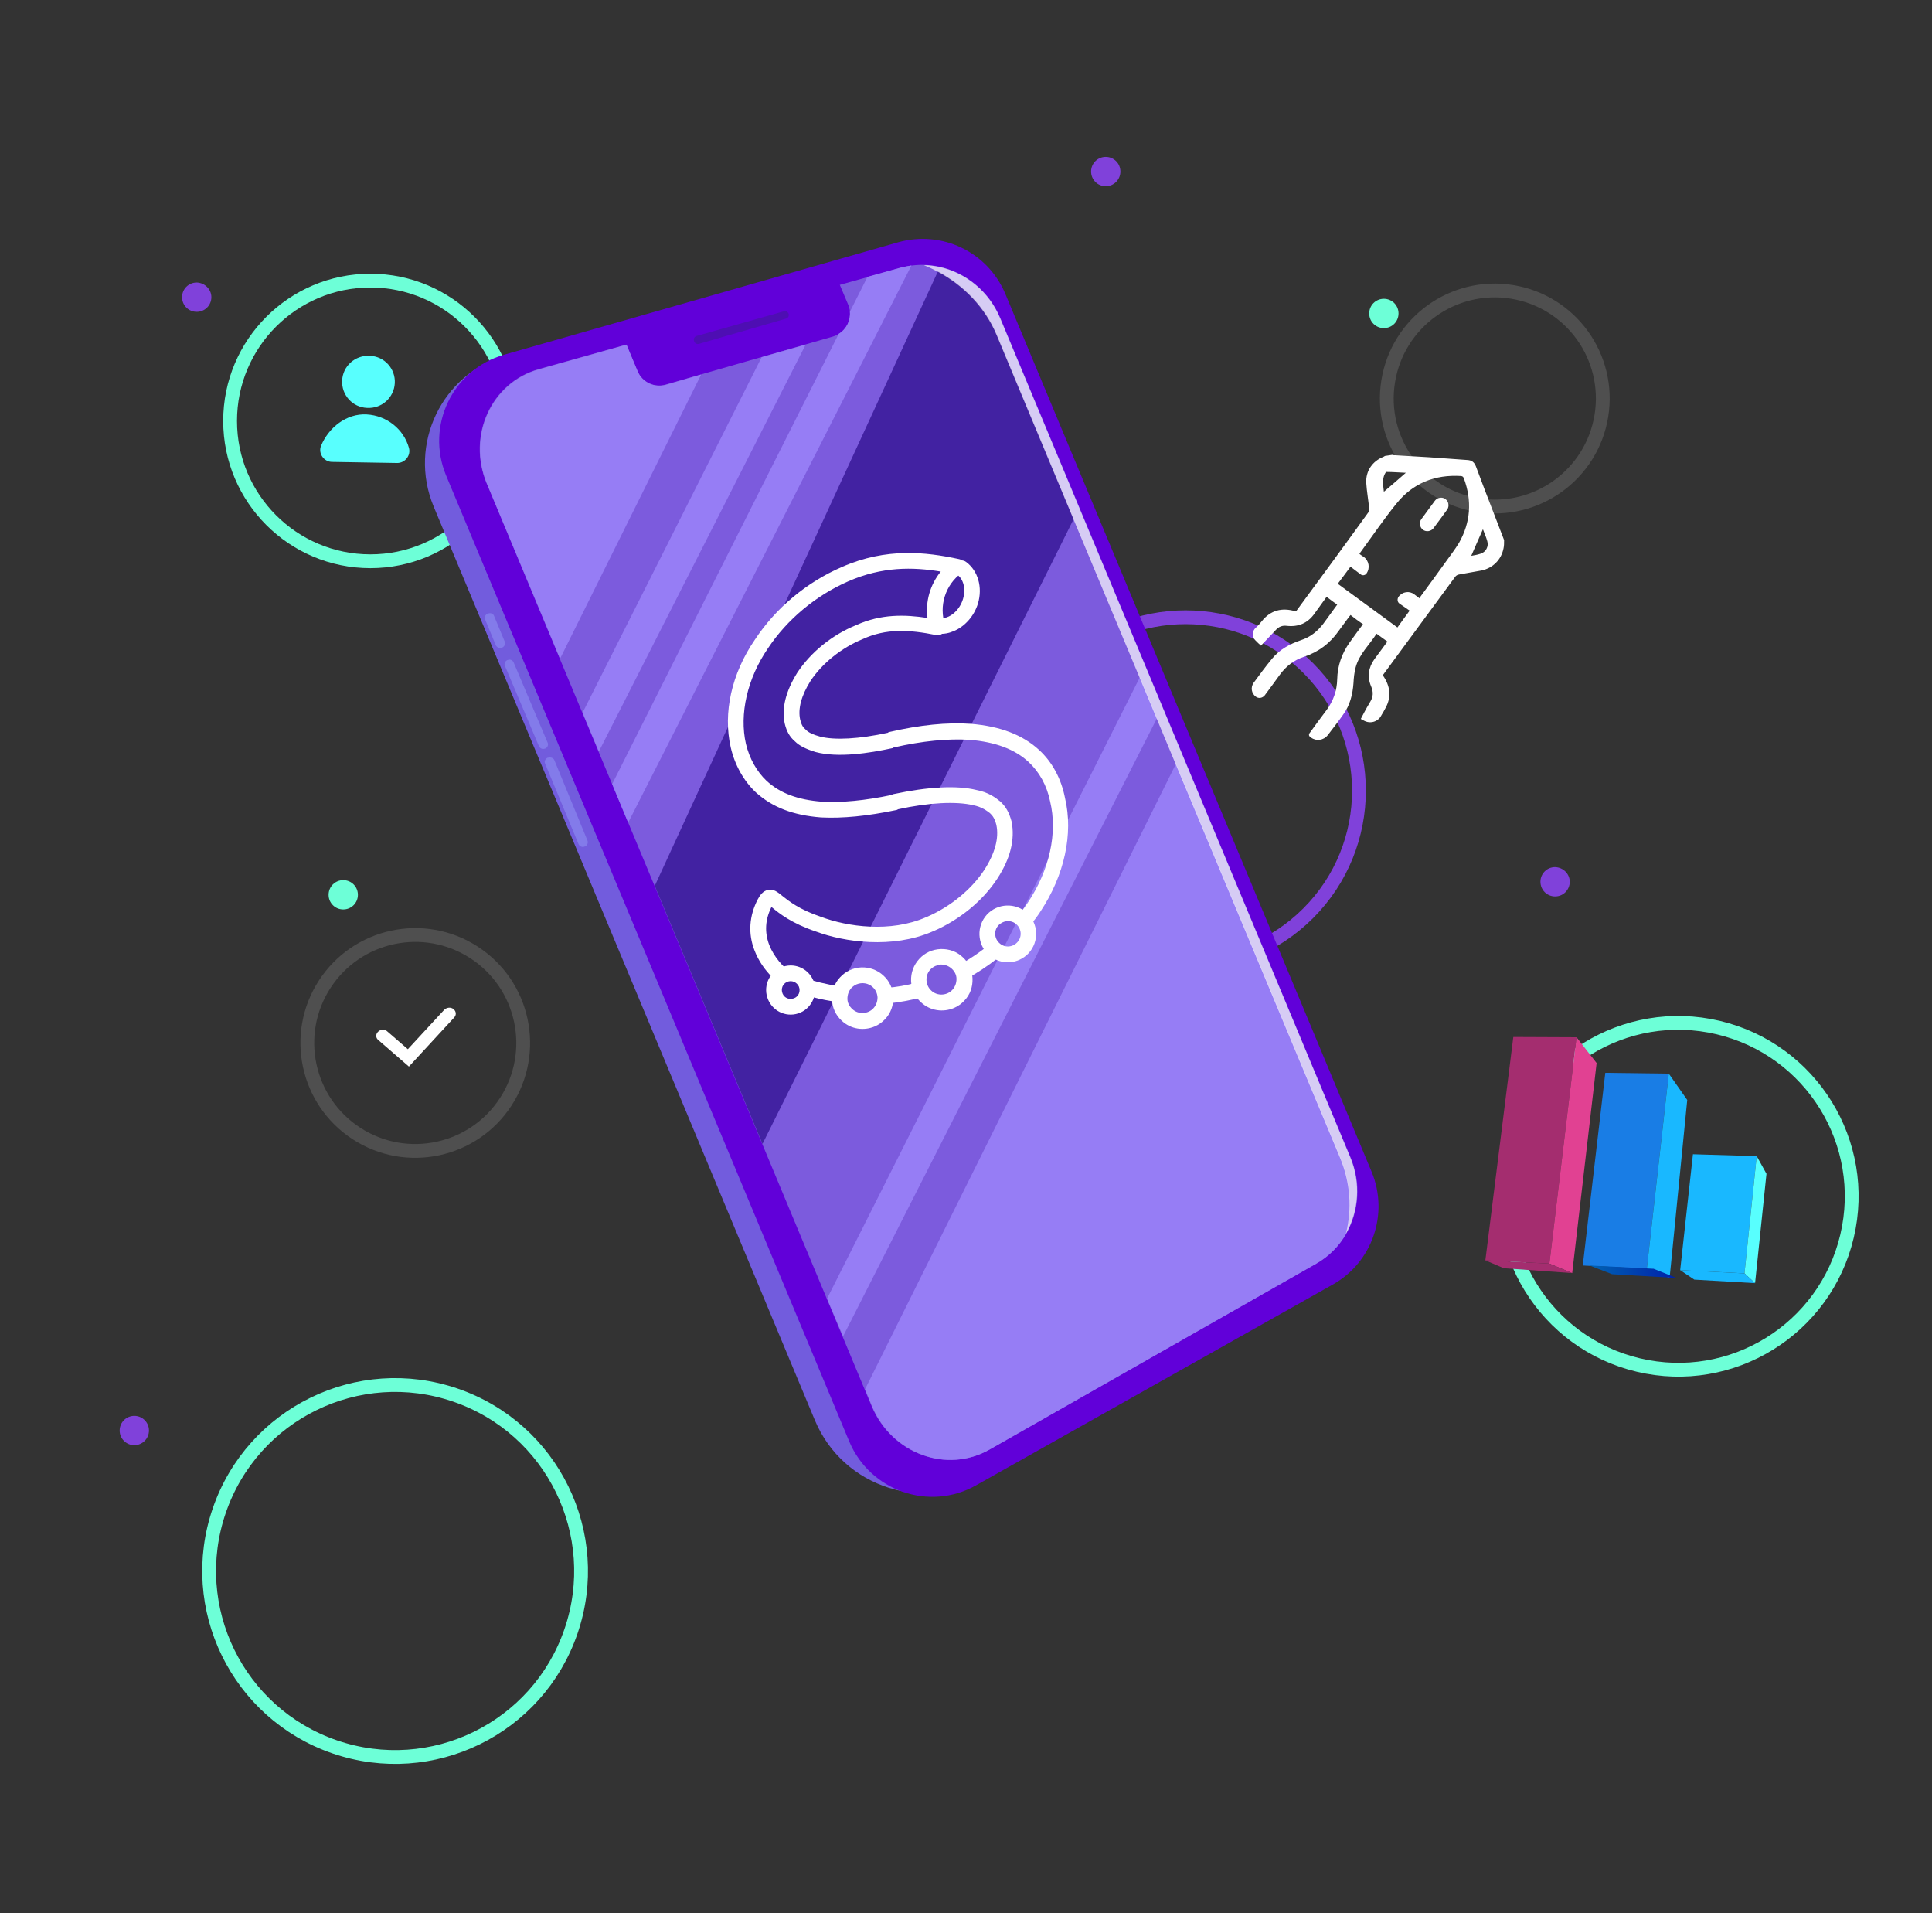 <?xml version="1.0" encoding="utf-8"?>
<!-- Generator: Adobe Illustrator 27.0.0, SVG Export Plug-In . SVG Version: 6.00 Build 0)  -->
<svg version="1.1" id="content" xmlns="http://www.w3.org/2000/svg" xmlns:xlink="http://www.w3.org/1999/xlink" x="0px" y="0px"
	 viewBox="0 0 712 705" style="enable-background:new 0 0 712 705;" xml:space="preserve">
<rect x="0" y="0" width="712" height="705" fill="#333333" stroke="none"/>
<style type="text/css">
	.st0{fill:#6DFFD7;}
	.st1{fill:#8041DA;}
	.st2{fill:none;stroke:#6DFFD7;stroke-width:5.086;stroke-miterlimit:10;}
	.st3{fill:none;stroke:#8041DA;stroke-width:5.086;stroke-miterlimit:10;}
	.st4{fill:#725CDD;}
	.st5{fill:#6100D9;}
	.st6{fill:#7C5BDD;}
	.st7{fill:#4E0EB3;}
	.st8{fill:#837BEA;}
	.st9{fill:#4222A2;}
	.st10{fill:#967DF5;}
	.st11{opacity:0.14;fill:none;stroke:#FFFFFF;stroke-width:5.086;stroke-miterlimit:10;}
	.st12{opacity:0.69;fill:#FFFFFF;}
	.st13{fill-rule:evenodd;clip-rule:evenodd;fill:#19B8FF;}
	.st14{fill-rule:evenodd;clip-rule:evenodd;fill:#197DE5;}
	.st15{fill-rule:evenodd;clip-rule:evenodd;fill:#A42D6F;}
	.st16{fill-rule:evenodd;clip-rule:evenodd;fill:#E14192;}
	.st17{fill-rule:evenodd;clip-rule:evenodd;fill:#58FFFE;}
	.st18{fill-rule:evenodd;clip-rule:evenodd;fill:url(#SVGID_1_);}
	.st19{fill:#58FFFE;}
	.st20{fill:#FFFFFF;}
</style>
<path class="st0" d="M131.9,329.7c0,3-2.4,5.4-5.4,5.4c-3,0-5.4-2.4-5.4-5.4c0-3,2.4-5.4,5.4-5.4
	C129.5,324.3,131.9,326.7,131.9,329.7z"/>
<path class="st0" d="M515.4,115.5c0,3-2.4,5.4-5.4,5.4c-3,0-5.4-2.4-5.4-5.4s2.4-5.4,5.4-5.4C513,110.1,515.4,112.5,515.4,115.5z"/>
<path class="st1" d="M578.5,324.9c0,3-2.4,5.4-5.4,5.4c-3,0-5.4-2.4-5.4-5.4s2.4-5.4,5.4-5.4C576.1,319.6,578.5,322,578.5,324.9z"/>
<path class="st1" d="M412.9,63.2c0,3-2.4,5.4-5.4,5.4c-3,0-5.4-2.4-5.4-5.4s2.4-5.4,5.4-5.4C410.5,57.8,412.9,60.2,412.9,63.2z"/>
<path class="st1" d="M77.9,109.5c0,3-2.4,5.4-5.4,5.4c-3,0-5.4-2.4-5.4-5.4c0-3,2.4-5.4,5.4-5.4C75.5,104.2,77.9,106.6,77.9,109.5z"
	/>
<circle class="st1" cx="49.5" cy="527.1" r="5.4"/>
<circle class="st2" cx="136.5" cy="155.1" r="51.7"/>
<ellipse transform="matrix(0.325 -0.946 0.946 0.325 -449.094 528.339)" class="st2" cx="145.4" cy="578.7" rx="68.5" ry="68.5"/>
<ellipse transform="matrix(0.23 -0.973 0.973 0.23 47.648 941.289)" class="st2" cx="618.5" cy="440.5" rx="63.9" ry="63.9"/>
<ellipse transform="matrix(0.707 -0.707 0.707 0.707 -77.98 394.337)" class="st3" cx="437" cy="291.3" rx="63.9" ry="63.9"/>
<g>
	<g>
		<g>
			<path class="st4" d="M364.6,544.2l109.8-61.8c20.1-11.3,28.4-34.7,19.6-55.9L367.4,123.3c-9.1-21.7-35-34.2-57.6-27.7
				l-123.1,35.2c-23.9,6.8-36.4,32.9-26.9,55.8l140.5,336.7C310.8,548.4,340.9,557.6,364.6,544.2z"/>
			<path class="st5" d="M359.7,547.3l131.5-74c14.6-8.2,20.7-26.1,14.3-41.5l-135-323.5c-6.5-15.5-23.4-23.6-39.6-19l-145.1,41.4
				c-19,5.4-29,26.2-21.4,44.5l148.6,356C320.7,549.4,342.5,557,359.7,547.3z"/>
			<path class="st6" d="M364.7,534.1l120.4-68.5c13.4-7.6,18.8-24.5,12.6-39.2l-129-309.1c-6.2-14.8-22-22.8-36.8-18.6L198.5,136
				c-17.5,4.9-26.4,24.5-19.2,42l142,340.3C328.7,535.7,348.9,543.1,364.7,534.1z"/>
			<path class="st5" d="M308.2,101.9l4.4,10.4c2,4.8-0.6,10.2-5.6,11.7l-61.7,17.7c-4.2,1.2-8.7-0.9-10.4-5l-6.3-15L308.2,101.9z"/>
			<path class="st7" d="M290.6,115.5L290.6,115.5c0.3,0.8-0.1,1.7-0.9,1.9l-32.1,9.3c-0.7,0.2-1.4-0.1-1.7-0.8l-0.1-0.2
				c-0.3-0.8,0.1-1.7,0.9-1.9l32.2-9.1C289.6,114.5,290.3,114.9,290.6,115.5z"/>
		</g>
		<path class="st8" d="M189.3,244.1l12.5,29.5c0.4,0.8,0,1.8-0.8,2.2l-0.1,0c-0.9,0.4-1.9,0-2.3-0.9l-12.5-29.5
			c-0.4-0.8,0-1.8,0.9-2.2l0.1,0C187.9,242.8,188.9,243.2,189.3,244.1z"/>
		<path class="st8" d="M182.1,227l3.9,9.4c0.3,0.8,0,1.8-0.9,2.2l-0.1,0c-0.9,0.4-1.9,0-2.3-0.9l-3.9-9.4c-0.4-0.8,0-1.8,0.9-2.2
			l0.1,0C180.8,225.7,181.8,226.1,182.1,227z"/>
		<path class="st8" d="M204.3,280.1l12.2,29.6c0.3,0.8,0,1.8-0.9,2.2l-0.1,0c-0.9,0.4-1.9,0-2.3-0.9l-12.3-29.6
			c-0.4-0.8,0-1.8,0.9-2.2l0.1,0C203,278.9,204,279.3,204.3,280.1z"/>
	</g>
	<g>
		<path class="st9" d="M367.4,123.3c-4.2-10.2-12.2-18.3-21.7-23.4L241.3,326.4l39.7,95.1l114.7-230.3L367.4,123.3z"/>
		<path class="st10" d="M245.4,141.8c-4.2,1.2-8.7-0.9-10.4-5l-4.1-9.8l-32.3,9.1c-17.5,4.9-26.4,24.5-19.2,42l27,64.6L258.4,138
			L245.4,141.8z"/>
		<path class="st10" d="M494,426.5l-60.6-145.1L318.8,511.9l2.6,6.3c7.3,17.4,27.5,24.9,43.3,15.9l120.4-68.5c4.7-2.7,8.4-6.5,11-11
			C498.4,445.6,497.9,435.9,494,426.5z"/>
		<polygon class="st10" points="280.7,131.6 214.7,262.6 220.7,276.9 296.9,127 		"/>
		<path class="st10" d="M331.9,98.6l-12.2,3.4l-6.5,12.9c0.3,3.2-1.3,6.4-4.1,8.1l-83.5,165.9l5.9,14.2L335.9,97.8
			C334.6,98,333.3,98.3,331.9,98.6z"/>
		<polygon class="st10" points="420.1,249.5 304.8,478.5 310.7,492.4 426.4,264.6 		"/>
	</g>
</g>
<ellipse transform="matrix(0.16 -0.987 0.987 0.16 317.823 667.183)" class="st11" cx="551" cy="146.8" rx="39.8" ry="39.8"/>
<ellipse transform="matrix(0.543 -0.839 0.839 0.543 -252.718 304.19)" class="st11" cx="153.3" cy="384.4" rx="39.8" ry="39.8"/>
<path class="st12" d="M419.9,249.5l6.3,15.1l7,16.8l60.6,145.1c3.9,9.3,4.5,19.1,2.2,28.1c4.7-8.2,5.6-18.6,1.6-28.2l-62.2-149.1
	l-7-16.8l-6.3-15.1L397.7,187l-29.1-69.7c-4.1-9.9-12.6-16.7-22.2-18.9l0,0c-1.9-0.4-3.9-0.7-5.9-0.7c1.7,0.7,3.4,1.5,5.1,2.4l0,0
	c9.6,5.1,17.5,13.3,21.7,23.4l28.3,67.8L419.9,249.5z"/>
<g>
	<polygon class="st13" points="619.2,468 642.9,469.2 647.4,426 623.9,425.3 	"/>
	<polygon class="st14" points="583.3,466.3 606.9,467.5 615,395.6 591.6,395.3 	"/>
	<polygon class="st15" points="547.4,464.4 571,465.6 581,382.2 557.7,382.1 	"/>
	<polygon class="st16" points="581,382.2 588.4,391.7 579.4,469.1 571,465.6 	"/>
	<polygon class="st13" points="615,395.6 621.8,405.3 615.3,470.9 606.9,467.5 	"/>
	<polygon class="st17" points="642.9,469.2 646.8,472.8 651,432.5 647.4,426 	"/>
	<polygon class="st15" points="571,465.6 579.4,469.1 554.2,467.3 547.4,464.4 	"/>
	
		<linearGradient id="SVGID_1_" gradientUnits="userSpaceOnUse" x1="94.136" y1="468.593" x2="126.163" y2="468.593" gradientTransform="matrix(-1 0 0 1 712 0)">
		<stop  offset="0" style="stop-color:#0020A9"/>
		<stop  offset="1" style="stop-color:#0063B3"/>
	</linearGradient>
	<polygon class="st18" points="585.8,466.3 594.1,469.5 617.9,470.9 609.4,467.5 	"/>
	<polygon class="st13" points="619.2,468 624.4,471.5 646.8,472.8 642.9,469.2 	"/>
</g>
<g>
	<path class="st19" d="M126.1,140.2c-0.3,5.3,3.8,9.9,9.2,10.1c5.4,0.3,9.9-3.8,10.2-9.1s-3.8-9.9-9.2-10.1
		C130.9,130.8,126.3,134.9,126.1,140.2z"/>
	<path class="st19" d="M135.1,152.7c7.5,0.4,13.7,5.5,15.6,12.3c0.8,2.8-1.4,5.6-4.3,5.6l-24-0.4c-3,0-5.2-3.1-4.1-5.9
		C121.1,157.5,127.7,152.3,135.1,152.7z"/>
</g>
<path class="st20" d="M554.1,202c-0.8,4.2-3.9,7.3-8.1,8.2c-2.8,0.5-5.6,1-8.4,1.5c-0.5,0.1-1,0.4-1.3,0.8
	c-8.9,12.1-17.8,24.2-26.7,36.3c2.8,4,3.2,8,1.1,11.9c-0.5,1-1.1,2-1.7,3c-1.2,2.3-4.1,3.1-6.4,1.8l-1.1-0.6
	c0.4-0.8,0.8-1.5,1.2-2.3c0.7-1.3,1.4-2.6,2.2-3.9c1.2-1.9,1.3-3.7,0.4-5.8c-1.5-3.5-1-6.9,1.2-10c1.6-2.2,3.3-4.4,4.8-6.5
	c-1.4-1-2.6-1.9-4-2.9c-2.6,4.1-6.4,7.5-7.7,12.4c-0.5,1.9-0.7,3.8-0.8,5.8c-0.3,4.2-1.3,8.2-3.8,11.6c-1.8,2.6-3.8,5.1-5.7,7.6
	c-1.5,1.9-4.2,2.3-6.1,0.9l-0.5-0.4c-0.3-0.2-0.4-0.7-0.2-1.1l0,0c2.1-2.9,4.2-5.8,6.4-8.7c2.5-3.4,3.8-7.1,3.9-11.3
	c0.1-5,1.7-9.5,4.6-13.6c1.6-2.3,3.3-4.5,4.9-6.7c-1.6-1.1-3.1-2.2-4.6-3.4c0,0.1-0.2,0.3-0.4,0.5c-1.3,1.8-2.6,3.5-3.9,5.3
	c-3.2,4.6-7.4,7.8-12.8,9.6c-3.7,1.2-6.7,3.5-9,6.7c-1.8,2.5-3.7,5.1-5.5,7.5c-0.8,1-2.2,1.3-3.3,0.5l0,0c-1.6-1.2-2-3.4-0.8-5.1
	c2.2-3,4.4-6,6.8-8.9c2.8-3.4,6.5-5.4,10.6-6.8c3.4-1.1,6.1-3.2,8.3-6.1c1.7-2.3,3.4-4.7,5.1-7c-1.3-0.9-2.6-1.9-3.9-2.9
	c-1.4,1.9-2.9,4-4.4,6.1c-2.5,3.6-6,5.1-10.3,4.6c-1.6-0.2-2.9,0.3-4,1.5c-1.8,1.9-3.6,3.8-5.5,5.8c-0.7-0.6-1.3-1.2-2-1.9
	c-1.4-1.3-1.3-3.5,0.1-4.7c0,0,0,0,0,0c0.8-0.7,1.5-1.5,2.2-2.4c3.2-4,7.4-5.2,12.6-3.6c8.9-12.1,17.8-24.2,26.6-36.4
	c0.3-0.4,0.4-1,0.4-1.4c-0.3-3.2-0.9-6.4-1.1-9.6c-0.2-4.4,2.3-8,6.4-9.6c0.2-0.1,0.3-0.2,0.5-0.3l2.7-0.4c0.1,0,0.2,0.1,0.3,0.1
	c4.5,0.3,9,0.5,13.5,0.8c4.6,0.3,9.3,0.7,13.9,1c1.6,0.1,2.5,0.8,3.1,2.3c2.1,5.6,4.2,11.2,6.4,16.8c1.3,3.5,2.7,6.9,4,10.4
	C554.3,200.1,554.3,201.1,554.1,202z M515.4,219.9C515.4,219.9,515.5,219.9,515.4,219.9c1.4-1.9,4-2.3,5.8-0.9l2,1.5
	c0.2-0.4,0.3-0.8,0.6-1.1c2.9-4,5.9-8,8.8-12.1c1.7-2.4,3.6-4.8,5.1-7.3c4.3-7.6,4.8-15.5,1.8-23.7c-0.2-0.5-0.4-0.8-1-0.9
	c-9.7-0.6-17.8,2.6-23.9,10.2c-4.7,5.8-8.9,12-13.3,18c-0.1,0.1-0.1,0.2-0.3,0.5c0.5,0.4,1.1,0.8,1.6,1.1c1.9,1.4,2.4,4.1,1,6.1l0,0
	c-0.5,0.7-1.5,0.9-2.2,0.3c-1.2-0.9-2.5-1.9-3.7-2.8c-1.6,2.2-3.2,4.3-4.7,6.3c7.3,5.3,14.6,10.7,22,16.1c1.4-2,2.9-4,4.5-6.2
	c-1.2-0.8-2.4-1.7-3.6-2.5C515,222,514.8,220.8,515.4,219.9z M510,181.2c2.8-2.4,5.5-4.7,8.1-7c0.1,0,0,0-0.1,0
	c-2.4-0.1-4.8-0.3-7.2-0.3C509.1,176.3,509.8,178.9,510,181.2z M546.5,195c-1.4,3.2-2.9,6.5-4.3,9.8c1.1-0.2,2.4-0.4,3.5-0.8
	c1.9-0.6,3-2.7,2.4-4.6C547.7,197.9,547,196.4,546.5,195z"/>
<path class="st20" d="M523.8,191.3c1.7-2.3,3.4-4.6,5-6.8c0.9-1.2,2.7-1.5,3.9-0.6c0,0,0,0,0,0c1.2,0.9,1.5,2.7,0.6,3.9
	c-1.7,2.3-3.3,4.6-5,6.8c-0.9,1.2-2.7,1.5-3.9,0.6l0,0C523.2,194.3,522.9,192.5,523.8,191.3z"/>
<g>
	<path class="st20" d="M150.7,393l-11.3-9.8c-1-0.8-1-2.2,0-3.1c0.9-0.9,2.5-0.9,3.4,0l7.5,6.5l13.4-14.5c0.9-0.9,2.4-1.1,3.4-0.3
		c1,0.8,1.2,2.1,0.3,3.1L150.7,393z"/>
</g>
<g>
	<g>
		<g>
			<g>
				<path class="st20" d="M367.7,353c-1.8-0.8-3.3-2.3-4.3-4c-2.8,2.2-5.8,4.2-8.9,6c1.1,1.7,1.7,3.6,1.8,5.6
					C360.3,358.4,364.1,355.9,367.7,353z"/>
				<path class="st20" d="M337.7,362.1c-3.7,1-7.3,1.6-10.9,1.9c0.8,1.8,1.1,3.8,0.8,5.7c4.1-0.4,8.4-1.2,12.8-2.4
					C339.1,365.9,338.1,364,337.7,362.1z"/>
				<path class="st20" d="M382.9,276.3c-6-5.5-14.2-8.7-25.1-9.6c-8.9-0.6-18.7,0.4-30,3c-0.2,0-0.3,0.1-0.5,0.2l-0.1,0.1
					c-10.6,2.3-19.6,2.8-25,1.4c-2.6-0.7-4.2-1.5-5.1-2.4c-0.1-0.1-0.1-0.1-0.2-0.2c-0.9-0.7-1.5-1.6-2-3.6c-0.9-4,0.4-8.9,3.8-14.3
					c4.3-6.5,11.4-12.2,19.2-15.4c8.7-4,17.2-3.5,27.1-1.5c1,0.2,2.1-0.2,2.7-0.9c0.7-0.8,0.9-1.9,0.6-2.8c-2.4-7,0.1-14.9,6.1-19.2
					c0.9-0.7,1.4-1.8,1.2-2.9c-0.2-1.1-1.1-2-2.2-2.2c-12.1-2.6-26.7-4.3-43.1,2.9c-13,5.6-24.4,15.1-32.1,26.8
					c-8.6,12.5-11.8,27-8.9,39.7c1.5,6.5,4.8,12.4,9.3,16.6c6.1,5.5,13.7,8.4,24,9.2c7.9,0.4,17-0.5,27.6-2.7c0.2,0,0.4-0.1,0.6-0.2
					l0.1-0.1c11.4-2.5,21.5-3,27.8-1.5c3,0.6,4.8,1.9,6.1,2.9c1,0.9,1.8,2,2.4,4.4c1,4.8-0.5,10.4-4.5,16.6
					c-4.7,7.1-12.3,13.4-21,17.2c-0.2,0.1-0.3,0.1-0.5,0.2c-13.1,5.7-28.9,3.5-38.7-0.2c-8-2.7-11.8-5.8-14.2-7.7
					c-1.7-1.4-3.3-2.7-5.3-2.2c-1.8,0.4-2.9,1.9-3.7,3.4c-3.2,6.1-3.7,12.7-1.2,19c1.5,3.9,3.9,7.2,6.5,9.8c0.5-0.4,1.1-0.7,1.7-1
					c1.8-0.8,3.4-1,5-0.8c-2.6-2-6-5.5-7.8-10.1c-1.8-4.7-1.5-9.4,0.8-14c0.1,0.1,0.3,0.2,0.4,0.3c2.4,2,7,5.7,15.9,8.7
					c10.7,4,28.3,6.4,42.9,0.1c0.2-0.1,0.4-0.2,0.5-0.2c9.7-4.2,18.2-11.2,23.5-19.3c4.9-7.5,6.6-14.5,5.3-21.1
					c-0.9-3.3-2.1-5.5-4.2-7.4c-1.7-1.4-4.4-3.4-8.7-4.2c-7.2-1.8-18-1.2-30.6,1.5c-0.2,0-0.4,0.1-0.5,0.2l-0.1,0.1
					c-10,2.1-18.5,2.9-25.8,2.5c-8.9-0.7-15.4-3.1-20.4-7.7c-3.6-3.4-6.3-8.2-7.6-13.6c-2.5-11,0.5-24.1,8.1-35.2
					c7.1-10.7,17.7-19.5,29.6-24.7c12.6-5.5,23.8-5.3,34.1-3.6c-3.9,4.8-5.7,11-4.9,17.1c-8.3-1.3-17.1-1.5-26.2,2.6
					c-8.9,3.6-16.8,10-21.8,17.6c-4.3,6.9-5.8,13.2-4.6,18.7c0.7,2.9,1.8,4.9,3.8,6.6c1.6,1.6,4,2.8,7.6,3.9
					c8.3,2.2,19.8,0.4,28.1-1.4c0.2,0,0.4-0.1,0.5-0.2l0.2-0.1c10.6-2.4,19.8-3.3,28-2.8c9.5,0.8,16.6,3.5,21.6,8.1
					c4,3.7,6.8,8.7,8,14.6c2.8,11.6-0.2,25.3-8.3,37.4c-0.8,1.2-1.6,2.3-2.5,3.4c1.6,1.2,2.9,2.8,3.6,4.7c1.3-1.6,2.5-3.2,3.6-4.9
					c8.9-13.4,12.2-28.7,9.1-41.8C391.1,286.9,387.8,280.8,382.9,276.3z"/>
				<path class="st20" d="M299.5,367.4c2.9,0.8,6.1,1.4,9.7,1.9c-0.4-1.9-0.3-4,0.5-5.8c-5.3-0.8-9.9-2-13.5-3.2
					C298.1,362.2,299.3,364.8,299.5,367.4z"/>
			</g>
			<g>
				<path class="st20" d="M351.6,232.5c-1.8,0.8-3.8,1.2-5.7,1c-1.6-0.1-2.8-1.5-2.6-3.1c0.1-1.6,1.5-2.8,3.1-2.6
					c3.5,0.3,7.2-2.8,8.5-7.1c1.1-3.7,0.2-7.3-2.2-9c-1.3-0.9-1.6-2.8-0.6-4c0.9-1.3,2.8-1.6,4-0.6c4.3,3.2,6.1,9.3,4.3,15.3
					C359,227,355.6,230.8,351.6,232.5z"/>
			</g>
		</g>
	</g>
	<g>
		<g>
			<path class="st20" d="M295,373.1c-4.6,2-9.9-0.1-11.9-4.7c-2-4.6,0.1-9.9,4.7-11.9c4.6-2,9.9,0.1,11.9,4.7
				C301.6,365.8,299.5,371.1,295,373.1z M290.1,361.8c-1.7,0.7-2.4,2.6-1.7,4.3c0.7,1.7,2.6,2.4,4.3,1.7c1.7-0.7,2.4-2.6,1.7-4.3
				C293.6,361.8,291.7,361.1,290.1,361.8z"/>
		</g>
	</g>
	<g>
		<g>
			<path class="st20" d="M322.4,378.2c-4,1.7-8.8,1.1-12.2-2.1c-2.2-2-3.5-4.8-3.6-7.9c-0.1-3,0.9-5.9,3-8.1
				c4.2-4.6,11.4-4.9,16-0.6c2.2,2,3.5,4.8,3.6,7.9c0.1,3-0.9,5.9-3,8.1C325.1,376.7,323.8,377.6,322.4,378.2z M315.7,362.7
				c-0.7,0.3-1.3,0.7-1.9,1.3c-1,1.1-1.5,2.5-1.5,4s0.7,2.8,1.8,3.8c2.2,2.1,5.8,1.9,7.8-0.3c1-1.1,1.5-2.5,1.5-4
				c-0.1-1.5-0.7-2.8-1.8-3.8C320,362.2,317.6,361.9,315.7,362.7z"/>
		</g>
	</g>
	<g>
		<g>
			<path class="st20" d="M351.6,371.4c-4,1.7-8.8,1.1-12.2-2.1c-4.6-4.2-4.9-11.4-0.6-16c2-2.2,4.8-3.5,7.9-3.6c3-0.1,5.9,0.9,8.1,3
				l0,0c2.2,2,3.5,4.8,3.6,7.9s-0.9,5.9-3,8.1C354.3,369.9,353,370.8,351.6,371.4z M344.8,355.9c-0.7,0.3-1.3,0.7-1.9,1.3
				c-2.1,2.2-1.9,5.8,0.3,7.8c2.2,2.1,5.8,1.9,7.8-0.3c1-1.1,1.5-2.5,1.5-4s-0.7-2.8-1.8-3.8c0,0,0,0,0,0c-1.1-1-2.5-1.5-4-1.5
				C346.1,355.5,345.5,355.7,344.8,355.9z"/>
		</g>
	</g>
	<g>
		<g>
			<path class="st20" d="M375.6,353.7c-3.7,1.6-8.1,1-11.3-1.9c-4.2-3.9-4.5-10.5-0.6-14.8c3.9-4.2,10.5-4.5,14.8-0.6c0,0,0,0,0,0
				c4.2,3.9,4.5,10.5,0.6,14.8C378.1,352.3,376.9,353.1,375.6,353.7z M369.6,339.8c-0.6,0.3-1.1,0.6-1.6,1.1
				c-1.8,1.9-1.6,4.9,0.3,6.6c1.9,1.8,4.9,1.6,6.6-0.3c1.8-1.9,1.6-4.9-0.3-6.6C373.2,339.3,371.2,339.1,369.6,339.8z"/>
		</g>
	</g>
</g>
</svg>
